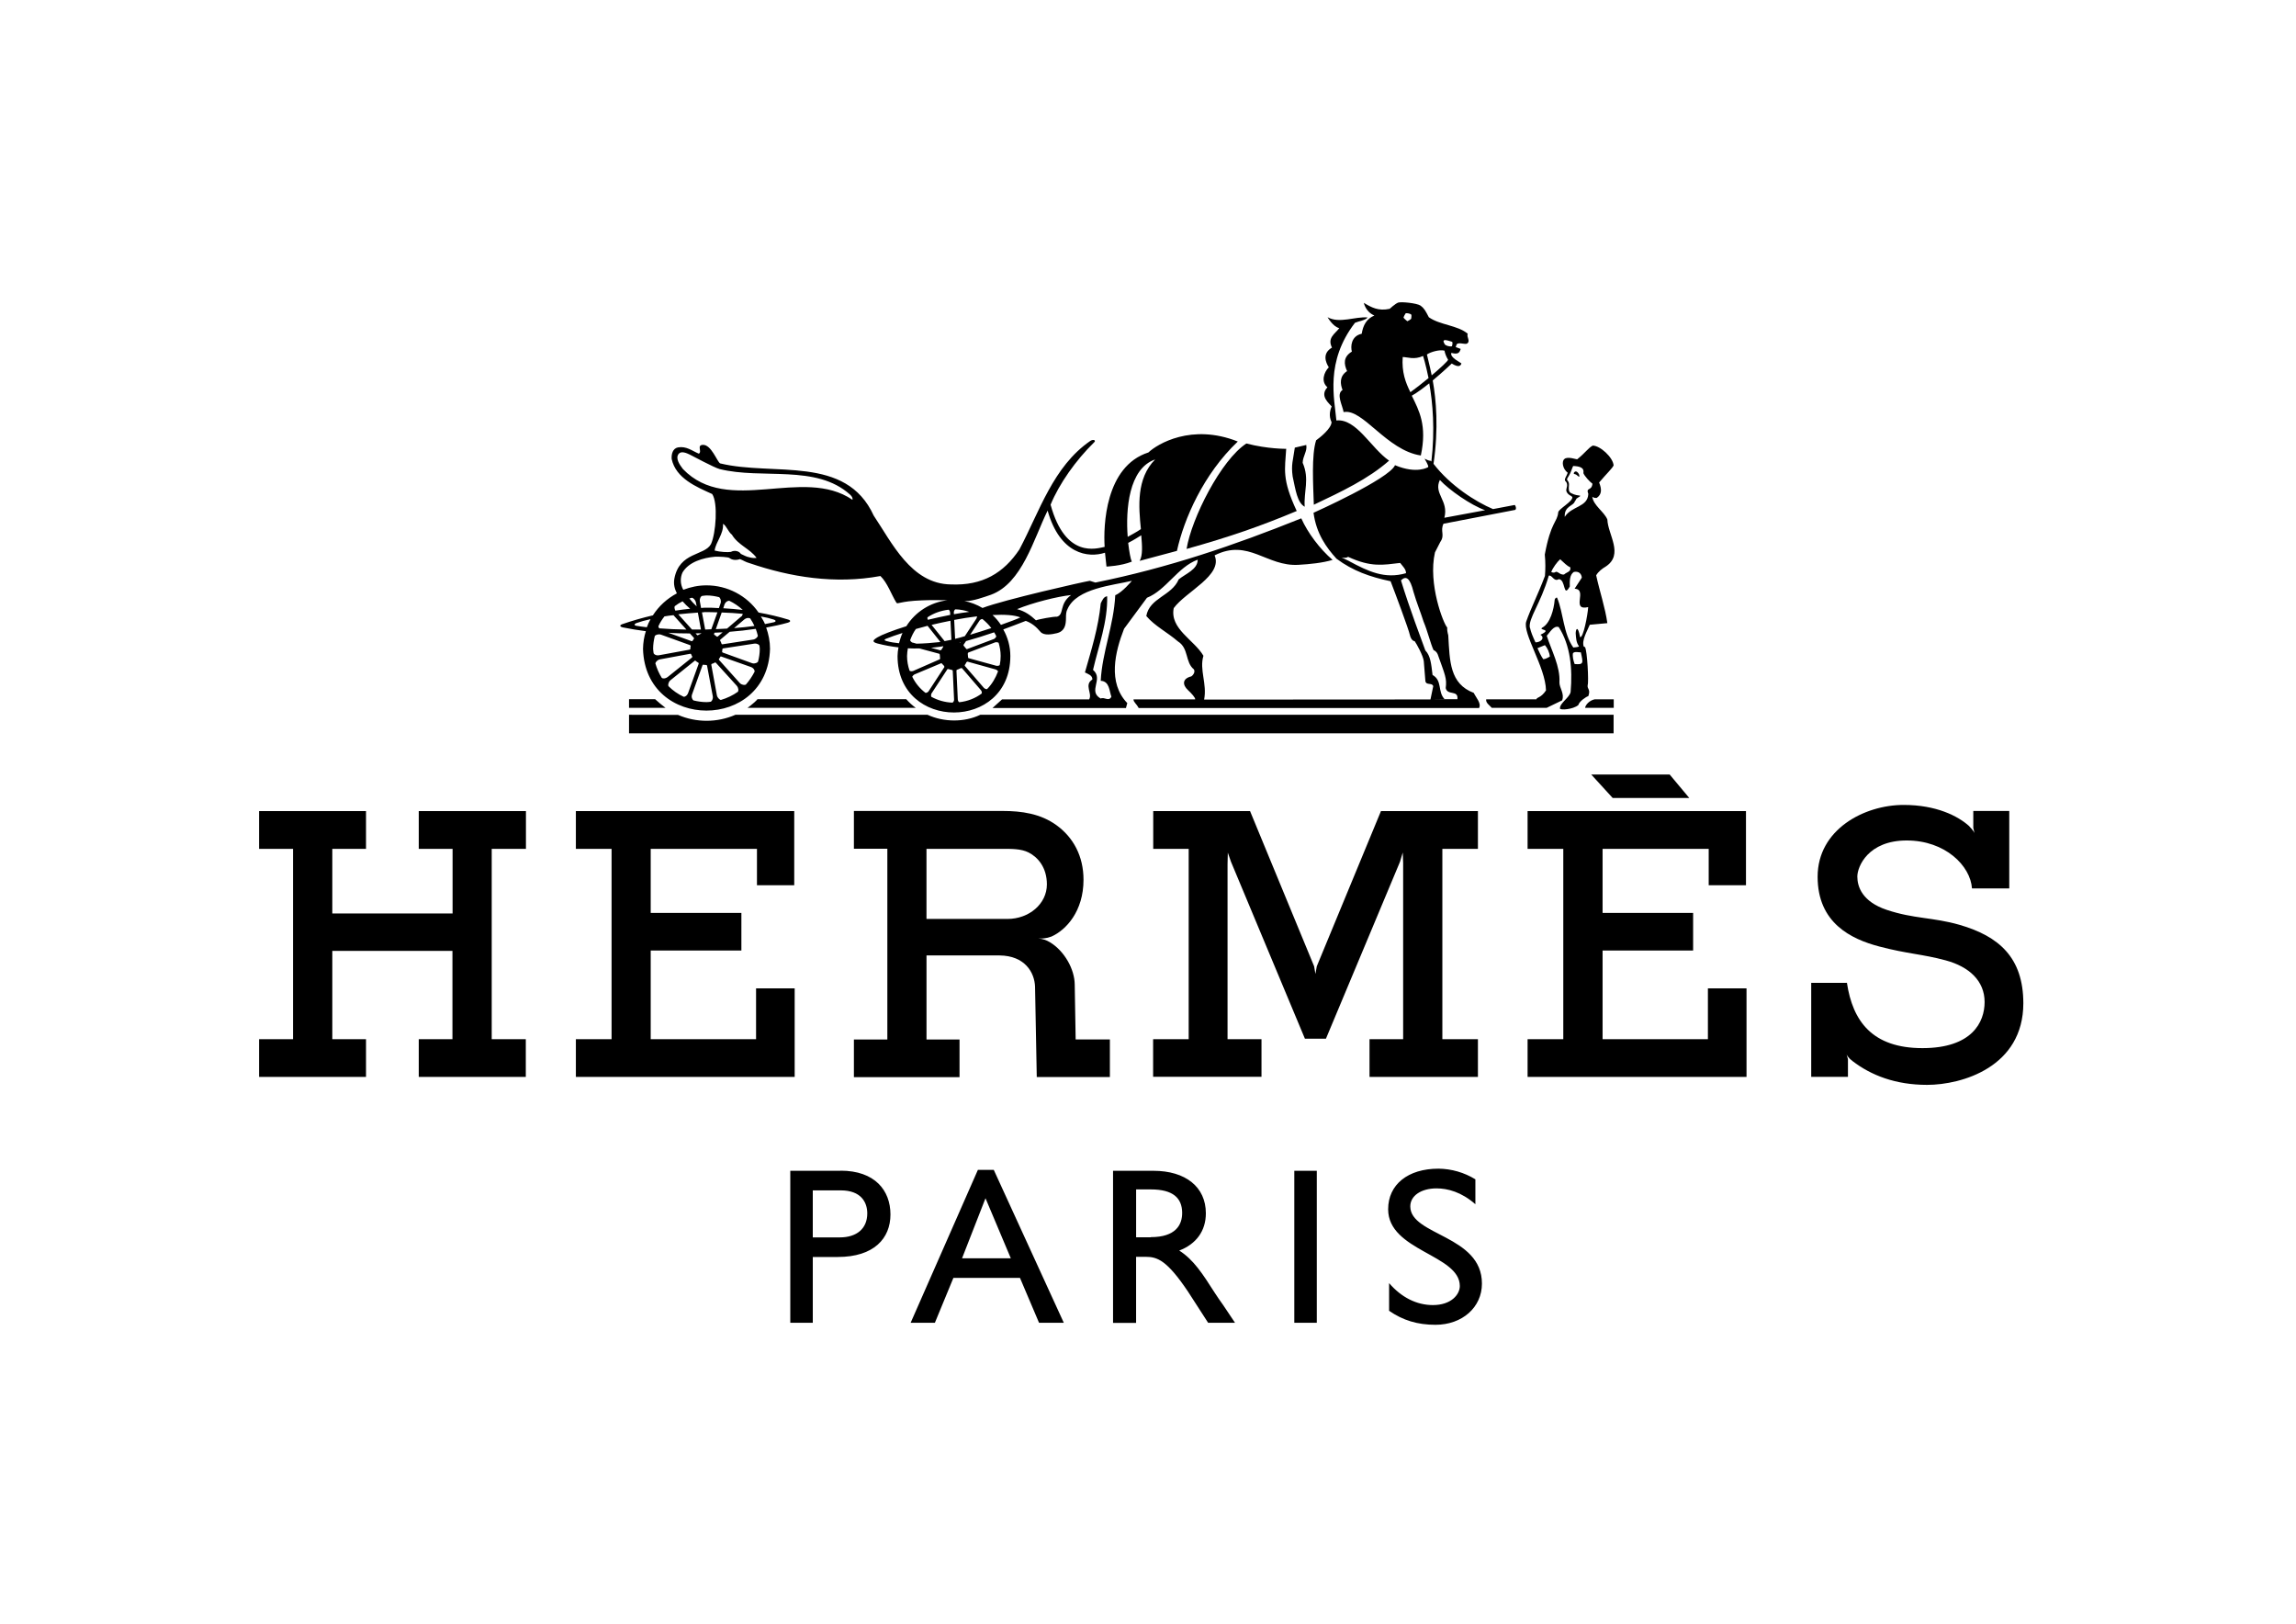 <?xml version="1.0" encoding="UTF-8"?> <svg xmlns="http://www.w3.org/2000/svg" xmlns:xlink="http://www.w3.org/1999/xlink" version="1.0" id="katman_1" x="0px" y="0px" viewBox="0 0 841.89 595.28" style="enable-background:new 0 0 841.89 595.28;" xml:space="preserve"> <style type="text/css"> .st0{clip-path:url(#SVGID_00000018226602577269744520000012038480557693718156_);} </style> <g> <g> <defs> <rect id="SVGID_1_" x="95" y="110.78" width="650" height="375"></rect> </defs> <clipPath id="SVGID_00000178927786093424524130000003732338266440109485_"> <use xlink:href="#SVGID_1_" style="overflow:visible;"></use> </clipPath> <path style="clip-path:url(#SVGID_00000178927786093424524130000003732338266440109485_);" d="M153.55,311.21h12.4v23.69h-44.1 v-23.69h12.36v-13.86H95v13.86h12.45v69.78H95v13.83h39.21v-13.83h-12.36v-32.37h44.05v32.37h-12.35v13.83h39.25v-13.83h-12.5 v-69.78h12.55v-13.86h-39.3 M626.25,380.99h-38.62v-32.51h33.2V334.7h-33.2v-23.49h38.91v13.34h13.67v-27.2h-80.08v13.86h13.09 v69.78h-13.09v13.83h80.28v-32.48h-14.16 M291.39,362.34h-14.16v18.65H238.6v-32.51h33.25V334.7H238.6v-23.49h38.96v13.34h13.67 v-27.2h-80.07v13.86h13.09v69.78h-13.09v13.83h80.23 M591.34,292.56h28.08l-7.18-8.6h-28.76 M718.49,339.05 c-9.76-2.79-16.7-2.15-26.66-5.48c-9.04-3.03-10.79-8.54-10.79-12.2c0-3.66,3.95-13.24,18.11-13.24 c14.16,0,23.39,9.33,23.93,17.58l0.05-0.05v0.05h13.62V297.3h-13.19v6.2l0.44,1.95c-0.1-0.29-0.49-1.07-1.85-2.44 c-0.05-0.05-0.05-0.05-0.05-0.1c-4.15-3.76-12.11-7.81-24.08-7.81c-14.45,0-31.54,8.99-31.54,26.33 c0,16.94,12.25,22.85,22.6,25.57c10.4,2.74,15.67,2.74,24.38,5.09c8.64,2.34,14.25,7.56,14.25,15.27c0,7.33-4.54,16.9-22.8,16.9 c-18.36,0-25.59-9.86-27.69-23.98l-0.15,0.05h-12.94v34.47h13.47v-6.5l-0.49-1.71c0,0,0.49,1.18,2,2.25l0.15,0.15 c6.84,5.27,15.83,8.74,27.35,8.74c12.84,0,35.3-6.59,35.3-29.94C741.88,351.11,733.04,343.25,718.49,339.05L718.49,339.05z M502.17,380.99v13.83h39.75v-13.83h-13.04v-69.78h13.04v-13.86h-35.55l-23.54,56.92l-0.49,2.79l-0.49-2.82l-23.49-56.89h-35.5 v13.86h13v69.78h-13.04v13.78h39.74v-13.78h-12.45v-64.16l0.1-4.24l1.17,3.36l27.1,64.85h7.71l27.15-64.85l1.02-3.41l0.14,3.85 v64.6 M230.65,256.34v3.16h13.38c-1.33-0.98-2.59-2.05-3.81-3.16H230.65z M591.72,256.38h-6.97c-1.96,0.4-3.37,2.01-3.53,3.12 h10.5V256.38z M230.65,268.84h361.02v-6.79H359.45c-5.9,2.83-13.43,2.73-19.34,0h-70.45c-6.69,2.93-14.36,2.93-21.05,0.04 l-17.96-0.04V268.84z M332.3,256.34h-54.54c-0.2,0.39-2.69,2.54-3.66,3.16h61.68C334.5,258.58,333.32,257.5,332.3,256.34 L332.3,256.34z M332.3,256.34"></path> <path style="clip-path:url(#SVGID_00000178927786093424524130000003732338266440109485_);" d="M236.85,231.29 c-0.69,2.14-1.03,4.34-1.07,6.59c0.82,30.18,45.7,30.18,46.57,0c0-2.74-0.54-5.38-1.41-7.81c2.64-0.49,5.28-1.03,7.86-1.76 c1.22-0.34,1.17-0.88,0.24-1.16c-3.46-1.07-7.13-1.91-10.89-2.59c-4.34-6.25-11.48-9.96-19.09-9.96c-2.98,0-5.81,0.59-8.45,1.61 c0,0-0.05-0.05-0.1-0.05c-1.07-1.96-1.16-4.3-0.24-6.3c2.34-3.91,7.61-5.38,11.96-5.76c1.41-0.05,4.92,0.1,5.27,0.49 c0.87,0.69,2.29,0.92,3.85,0.39c1.48,0.59,1.86,1.03,3.58,1.51c14.84,5.08,31.29,7.76,47.9,4.69c2.59,2.49,4,6.79,5.85,9.76 c0.49,0.74,1.07-0.52,9.24-0.83c2.88-0.15,6.44-0.1,9.51-0.05c-6.34,0.74-11.86,4.35-15.09,9.52c-5.13,1.61-9.08,3.18-10.54,4.05 c-1.86,1.12-2.15,1.71,0,2.3c2.59,0.67,5.13,1.12,7.66,1.41c-0.2,1.03-0.35,2.1-0.35,3.18c0,27.59,41.36,27.59,41.36,0 c0-3.56-0.97-6.89-2.59-9.76c2.64-0.98,5.37-2,8.25-3.13c2.25,0.83,3.81,2.15,5.42,4.05c1.31,1.46,4.25,0.87,6.05,0.44 c2.84-0.74,3.27-3.02,3.27-5.61c0-1.17,0.05-2.35,0.59-3.27c3.36-7.61,16.75-8.64,23.58-10.3c0,0-3.56,4.3-6.1,5.27 c-0.54,11.13-4.79,20.8-5.33,31.39c3.27,0.15,3.12,3.76,3.91,5.81c-0.93,1.96-2.49,0-3.91,0.69c-4.87-2.74,1.18-7.12-2.82-10.5 c2.05-8.89,5.41-17.58,5.18-27c-1.33,0.15-1.81,1.56-2.35,2.59c-0.87,8.94-3.46,17.09-5.8,25.34c1.02,0.54,2.82,1.03,2.72,2.59 c-3.12,1.96,0.1,5.09-1.16,7.28h-31.94l-3.51,3.17h48.93l0.49-1.8c-7.23-7.48-4.5-18.75-1.18-27.25l8.4-11.37 c6.97-2.74,11.27-11.28,18.6-13.96c0,3.61-4.49,5.18-6.97,7.23c-2.55,6.05-10.7,6.74-11.88,13.42c3.08,3.66,7.73,5.96,11.62,9.33 c4,2.49,2.59,7.62,5.81,10.21c0.54,0.78,0,1.95-0.92,2.59c-3.38,0.83-3.28,3.12-1.23,5.03c1.31,1.22,2.79,2.84,2.64,3.41h-22.61 c0,1.02,0.94,1.42,1.91,3.17h124.8c0.93-1.75-1.12-3.8-1.95-5.56c-8.84-3.33-8.79-11.68-9.33-20.85c0.1-0.34-0.49-1.22-0.4-3.12 c-1.31-1.23-7.13-15.96-4.49-27.54l1.95-3.81c1.81-2.59-0.14-3.95,1.18-6.69l26.27-5.07c0.49-0.25,0.34-1.33-0.15-1.81l-7.96,1.51 c-6.35-2.67-15.67-8.59-21.82-16.6c1.9-12.99,0.97-23.54-0.29-30.56c3.8-3.17,6.97-6.2,6.97-6.2c2.64,1.61,3.22,0.82,3.56,0 c-0.39-0.49-4.34-2.2-3.7-3.91c2.49,0.69,3.03-0.09,3.41-1.46l-1.76-0.64h-0.05l0.3-0.92c0.49-1.03,2.82-0.05,3.76-0.34 c1.56-0.93-0.2-2.4,0.34-3.66c-3.66-3.12-10.25-3.18-14.26-6.05c-1.21-2.35-1.75-3.32-3.03-4.25c-1.36-0.94-7.12-1.48-8.2-1.12 c-1.08,0.39-3.13,2.29-3.13,2.29c-4.15,0.89-6.64-0.49-9.47-2.19c0,0,0.59,3.26,3.86,4.64c-2.89,1.21-4.15,3.61-4.64,6.69 c-3.96,0.83-4.1,4.79-3.61,6.54c-3.22,1.96-2.94,4.55-1.76,7.14c-2.93,1.95-2.49,4.77-1.66,6.93c-2.44,1.51,0,5.66,0.39,8.11 c6.99-1.46,15.73,14.01,28.32,15.91c2.35-11.04-0.64-16.45-3.32-21.92c2.05-1.16,4.25-2.82,6.4-4.54 c1.28,6.99,2.15,17.09,0.79,28.66c-0.1-0.1-0.2-0.15-0.25-0.25c-0.83,0-1.61-0.54-2.25-0.78c0.15,0.34,1.61,2.64,1.32,3.08 c0,0-4.1,2.69-12.16-0.69c-2.15,5.04-29.88,17.44-29.88,17.44c1.03,7.66,4.69,12.74,8.44,16.85c5.96,4.44,12.31,6.69,19.82,8.25 c1.56,4.05,6.65,17.63,7.09,19.78c0.54,2.2,1.75,2.2,1.75,2.2c0.69,0.97,3.08,5.26,3.33,7.31l0.59,7.32 c0.29,1.66,2.44,0.45,2.88,1.86l-1.02,4.87l-83,0.05c1.16-5.8-1.81-10.89-0.25-16.06c-3.36-5.81-12.4-9.86-10.89-17.47 c4.4-6.06,18.11-12.01,14.99-19.34c12.45-6.3,19.05,4.2,30.81,3.46c4.1-0.24,8.69-0.68,12.45-1.8 c-4.69-4.01-9.13-9.96-11.48-15.24c-24.65,9.91-48.67,18.11-75.49,23.54l-2.05-0.64c-2,0.29-31.49,6.94-39.35,9.96 c-2.05-1.22-4.3-2.1-6.65-2.54h0.69c2.49,0,6.35-1.37,9.04-2.3c11.48-4.2,15.68-20.5,20.8-30.86 c4.54,16.11,14.94,17.44,21.04,15.44l0.54,5.08c0,0,5.28-0.2,9.29-1.81c-0.45-0.93-0.94-3.51-1.33-6.87 c2.4-1.22,3.71-2.15,4.79-2.79c0.34,3.81,0.59,7.42-0.59,9.38l13.68-3.66c2.59-11.76,9.71-28.12,22.31-40.09 c-16.9-6.74-29.54,0.93-32.76,4c-15.92,5.09-16.55,27.05-16.06,34.62c-2.79,0.54-14.36,4.54-19.82-15.47 c3.17-7.68,9.22-16.26,16.01-22.9c0.64-0.5-0.05-1.28-1.41-0.5c-13.67,9.38-18.65,25.89-26.03,39.8 c-5.76,8.65-13.52,13.33-25.15,12.84c-14.55-0.19-21.64-15.38-28.28-25.24c-10.2-22.36-36.66-14.36-56.3-19.14 c-1.11-0.54-3.26-7.04-6.44-6.79c-2.2,0.19-0.1,2.49-1.38,3.23c-2.49-1.04-4.54-2.84-7.66-2.3c-1.9,0.39-2.44,2.44-2.3,4.25 c1.53,7.13,9.14,10.25,14.85,12.84c2.2,3.23,1.36,14.5-0.44,18.36c-2.35,4.35-11.58,2.78-13.43,12.69 c-0.35,2.01,0.09,3.71,0.92,5.37c-3.56,1.91-6.6,4.64-8.79,8.06c-3.91,0.93-7.71,2-11.29,3.26c-0.93,0.35-0.93,0.89,0.3,1.17 c2.74,0.54,5.56,1.03,8.4,1.38V231.29z M527.96,175.96c3.36,3.66,11.43,9.28,16.6,11.09l-14.94,2.77 C531.28,183.48,525.56,181.04,527.96,175.96L527.96,175.96z M529.57,124.74c0.54-0.24,2.15,0.35,2.78,0.54 c0.4,0.1,0.25,0.93,0.05,1.66c-0.98,0.24-2.49-0.29-2.69-0.82C529.43,125.58,529.04,124.99,529.57,124.74L529.57,124.74z M529.66,128.55c0.2,1.12,0.69,2.34,1.32,3.32c-0.05,0.49-2.79,3.02-6.01,5.75c-0.77-3.9-1.56-6.59-1.75-7.66 C524.49,129.04,527.91,128.06,529.66,128.55L529.66,128.55z M515.41,114.88c0.54-0.2,1.71,0.15,2,0.39 c0.29,0.25,0.05,1.17,0.05,1.51c0,0.3-1.41,0.99-1.41,0.99s-1.38-1.03-1.38-1.38h-0.05C514.83,115.85,515.11,115.36,515.41,114.88 L515.41,114.88z M517.16,143.79c-1.8-3.58-3.21-7.38-2.82-12.9c1.71,0,4.2,1.12,7.47-0.39c0,0,0.98,3.08,2,8.11 C521.36,140.61,518.83,142.61,517.16,143.79L517.16,143.79z M494.8,205.75c-5.36-2.69-2.05-0.45-0.49-1.61 c8.45,3.9,12.75,2.98,19.1,2.24c0.87,1.17,2.15,2.25,2.15,3.76c-7.78,2.25-13.83-0.64-20.81-4.39H494.8z M525.28,247.45 c-0.49-4.11-0.74-7.04-2.64-8.99c-1.46-4.05-5.81-15.44-8.94-25.69c1.9-1.85,3.33-0.87,4.59,4.2c1.18,4.1,2.64,7.52,3.71,10.94 c1.46,3.46,2.54,8.06,3.66,10.45c0,0,0.93,0.2,1.51,1.51c2.69,7.58,3.42,8.79,2.94,12.4c0.67,2.84,4.69,0.54,4.29,4.06h-8.44 l3.7-0.05C527.08,253.55,528.94,249.5,525.28,247.45L525.28,247.45z M359.99,254.24c-2.34,1.75-5.18,2.88-8.25,3.21 c-0.29-0.09-0.54-0.68-0.54-1.08l-0.49-10.54c-0.05-0.1,0.15-0.25,0.25-0.3c0.29-0.1,1.03-0.39,1.26-0.54 c0.15-0.05,0.44-0.1,0.54,0l6.94,8.06c0.24,0.29,0.44,0.93,0.24,1.21L359.99,254.24z M349.25,257.6c-2.79-0.1-5.43-0.87-7.76-2.15 c-0.15-0.29-0.1-0.97,0.1-1.26l5.8-8.84c0.05-0.1,0.3-0.1,0.4-0.05c0.24,0.05,0.82,0.24,1.16,0.29c0.15,0,0.4,0.15,0.4,0.3 l0.49,10.59C349.89,256.88,349.54,257.5,349.25,257.6L349.25,257.6z M334.65,235.63c-0.39-0.14-0.92-0.63-0.92-0.93 c0.54-1.46,1.21-2.88,2.1-4.1c1.41-0.39,2.87-0.79,4.29-1.17l4.69,5.91l-0.19,0.05c-3.02,0.34-5.86,0.54-8.55,0.59l-1.41-0.4 V235.63z M347.84,223.53c0.29,0.09,0.54,0.72,0.54,1.06l0.04,0.84c-2.78,0.54-5.56,1.17-8.2,1.8c-0.15-0.34-0.24-0.73-0.1-0.93 c2.25-1.51,4.89-2.44,7.68-2.77H347.84z M346.36,235.04l-4.77-5.95c2.29-0.54,4.64-1.08,6.92-1.51l0.35,6.97 C347.92,234.75,347.15,234.9,346.36,235.04L346.36,235.04z M345.87,236.95c0,0.05,0,0.1,0,0.14c-0.24,0.35-0.44,0.69-0.62,1.04 c-0.05,0.09-0.3,0.29-0.45,0.29l-3.41-0.92c1.46-0.2,2.98-0.3,4.49-0.59V236.95z M352.23,235.68c-0.1,0.05-0.29,0.05-0.44,0h-0.05 l0.49-0.1V235.68z M350.22,234.21l-0.34-6.94c2.87-0.54,5.66-0.98,8.39-1.31c-0.04,0.29-0.14,0.59-0.24,0.82l-4.25,6.45 C352.52,233.63,351.35,233.93,350.22,234.21L350.22,234.21z M359.16,227.53c0.15-0.3,0.77-0.64,1.07-0.59 c1.21,0.98,2.34,2.1,3.26,3.33c-2.49,0.82-5.13,1.65-7.76,2.44L359.16,227.53z M349.79,225.18l-0.05-0.67 c0-0.4,0.29-1.07,0.59-1.12c1.8,0.05,3.46,0.39,5.08,0.93C353.5,224.55,351.64,224.84,349.79,225.18L349.79,225.18z M349.54,223.33c0.1,0,0.15,0,0.25,0h0.24H349.54z M324.97,235c-0.93-0.3-0.67-0.54-0.14-0.79c1.85-0.74,3.9-1.46,6.1-2.15 c-0.54,1.17-0.93,2.44-1.28,3.76C328.1,235.68,326.54,235.44,324.97,235L324.97,235z M332.89,237.68c1.43,0.1,2.84,0.05,4.25,0.05 l7.27,1.95c0.1,0.05,0.2,0.25,0.2,0.4c0,0.29,0.05,1.03,0.1,1.36c0,0.15-0.05,0.25-0.2,0.3l-9.66,4.24 c-0.4,0.15-1.07,0.15-1.33-0.09c-0.59-1.71-0.93-3.52-0.93-5.37C332.6,239.54,332.75,238.61,332.89,237.68L332.89,237.68z M333.96,247.2v-0.05V247.2L333.96,247.2z M334.5,248.18c0-0.29,0.54-0.78,0.84-0.93l9.76-4.1c0.1-0.05,0.29,0.1,0.34,0.19 c0.2,0.2,0.44,0.54,0.69,0.74c0.1,0.1,0.19,0.39,0.15,0.49l-5.81,8.89c-0.2,0.3-0.84,0.64-1.13,0.54 c-2.05-1.56-3.66-3.51-4.79-5.81H334.5z M340.31,254.78c-0.1-0.05-0.2-0.1-0.25-0.15L340.31,254.78z M349.79,257.65h-0.05H349.79z M361.94,252.63c-0.29,0.14-0.98-0.2-1.21-0.49l-6.94-8.01c-0.1-0.1,0-0.29,0.05-0.44c0.2-0.25,0.39-0.54,0.49-0.84 c0.1-0.14,0.3-0.29,0.44-0.29l10.21,2.84c0.34,0.09,0.88,0.44,0.98,0.73C365.06,248.56,363.75,250.81,361.94,252.63L361.94,252.63 z M366.62,243.79c-0.19,0.29-0.93,0.39-1.31,0.29l-10.16-2.79c-0.14-0.04-0.19-0.24-0.19-0.39c0-0.39-0.05-0.77-0.1-1.17 c0-0.14,0.05-0.44,0.2-0.49l9.86-3.75c0.34-0.1,1.03-0.05,1.26,0.19c0.44,1.51,0.74,3.13,0.74,4.79c0,1.12-0.1,2.25-0.34,3.38 L366.62,243.79z M365.31,233.24c0,0.34-0.54,0.88-0.87,1.03l0.67-0.25l-10.54,3.96c-0.1,0.05-0.3-0.1-0.35-0.2 c-0.24-0.29-0.49-0.64-0.77-0.93c-0.1-0.05-0.2-0.34-0.15-0.44l0.93-1.38c3.18-0.88,6.65-1.95,10.3-3.21 c0.3,0.49,0.59,0.98,0.79,1.46V233.24z M392.75,218.15c-4.54,3.31-2.39,7.18-5.22,7.96c-1.03-0.15-6.79,0.93-7.66,1.31 c-1.95-1.8-3.95-3.32-6.94-4.1C378.6,220.98,387.62,218.69,392.75,218.15L392.75,218.15z M374.15,226.35 c-0.98,0.49-3.61,1.51-7.13,2.74c-0.89-1.33-1.91-2.54-3.08-3.61C368.39,225.23,372,225.48,374.15,226.35L374.15,226.35z M423.56,168.44c-6.94,6.99-6.05,17.34-5.22,25.54c-1.61,1.12-3.56,2.1-4.84,2.84C412.73,186.8,413.85,171.81,423.56,168.44 L423.56,168.44z M250.42,171.96c-1.18-1.56-2.89-3.91-1.56-5.58c0.98-1.17,2.98-0.24,4.1,0.3c1.03,0.49,8.74,4.69,10.89,5.28 c15.62,3.9,35.4-1.86,47.85,9.38c0.59,0.57,1.03,1.11,0.88,1.9C294.36,170.79,266.97,189.15,250.42,171.96L250.42,171.96z M265.11,192.03c1.32,0.77,1.81,2.84,3.27,4c2.3,3.86,6.69,5.18,9.04,8.5c-0.79,0.1-1.56,0.05-2.35-0.15 c-1.51-0.29-2.1-0.72-3.41-1.31c-0.64-1.07-2.35-1.46-3.66-0.74c-1.07,0.2-4,0.05-5.96-0.49 C262.44,198.71,265.41,195.74,265.11,192.03L265.11,192.03z M246.9,225.48l4.79,5.33c-3.46-0.05-6.79-0.2-9.96-0.45 c-0.24-0.34-0.34-0.62-0.29-0.82c0.59-1.28,1.31-2.44,2.2-3.56c1.08-0.2,2.19-0.34,3.26-0.44V225.48z M275.12,226.79 c0.59,0.84,1.08,1.76,1.51,2.69c-2.34,0.34-4.82,0.59-7.46,0.79l3.75-3.17C273.86,226.35,274.89,226.5,275.12,226.79 L275.12,226.79z M271.85,225.96l-5.26,4.49c-1.37,0.1-2.74,0.15-4.11,0.2l2.15-6.1c2.69,0.09,5.32,0.24,7.73,0.49 c-0.1,0.34-0.2,0.67-0.45,0.93H271.85z M270.59,253.6c-1.9,1.36-4,2.34-6.3,3.03c-0.39-0.1-1.18-0.74-1.41-1.66l-2.05-11.17 c-0.05-0.15,0-0.3,0.14-0.4c0.4-0.09,0.79-0.29,1.12-0.49c0.15-0.1,0.3-0.05,0.39,0.05l7.63,8.4c0.77,0.88,0.72,1.9,0.49,2.2 V253.6z M254.38,233.78c0.1,0.1,0.15,0.34,0.05,0.44c-0.2,0.29-0.3,0.39-0.49,0.74c-0.05,0.09-0.25,0.14-0.39,0.09l-8.5-3.07 c2.64,0.2,5.28,0.25,7.91,0.25L254.38,233.78z M262.82,233.39c-0.25-0.25-0.54-0.45-0.84-0.64c-0.14-0.05-0.19-0.15-0.14-0.35 l0.14-0.44l2.99-0.14l-1.76,1.51C263.11,233.43,262.97,233.48,262.82,233.39L262.82,233.39z M260.82,230.7 c-0.74,0.05-1.48,0.05-2.2,0.1h-0.05l-1.18-6.3c0.39,0,0.74-0.05,1.08-0.1c1.56,0,3.08,0.05,4.59,0.1L260.82,230.7z M255.89,224.59l1.13,6.21c-1.07,0-2.15,0-3.28,0l-5.02-5.58C251,224.99,253.4,224.74,255.89,224.59L255.89,224.59z M257.11,232.16c0,0.05,0,0.15-0.05,0.15c-0.39,0.14-0.74,0.34-1.12,0.54c-0.1,0.09-0.29,0.05-0.34-0.05l-0.54-0.59 c0.68-0.05,1.41,0,2.1-0.05H257.11z M241,230.3c0.05-0.04,0.1-0.14,0.14-0.24C241.1,230.16,241.05,230.26,241,230.3L241,230.3z M240.11,233.14c0.25-0.34,1.23-0.77,2.2-0.49l10.7,3.86c0.14,0.04,0.24,0.19,0.24,0.34c-0.1,0.34-0.1,0.69-0.1,1.03 c0,0.15-0.14,0.25-0.29,0.29l-11.19,2.05c-1.08,0.2-1.85-0.34-2-0.72c-0.05-0.54-0.19-1.08-0.19-1.66 C239.49,236.21,239.73,234.65,240.11,233.14L240.11,233.14z M240.31,243.2c0.05-0.4,0.69-1.27,1.66-1.46l11.12-2.06 c0.15-0.04,0.3,0.05,0.35,0.2c0.15,0.3,0.15,0.49,0.39,0.79c0.05,0.14,0,0.29-0.1,0.39l-8.89,7.13c-0.98,0.74-1.95,0.59-2.2,0.3 C241.62,246.86,240.85,245.05,240.31,243.2L240.31,243.2z M243,249.01c-0.1-0.15-0.2-0.25-0.25-0.4 C242.8,248.71,242.9,248.86,243,249.01L243,249.01z M245.1,251.55c-0.2-0.35-0.05-1.51,0.72-2.15l8.84-7.09 c0.1-0.14,0.3-0.19,0.4-0.04c0.24,0.19,0.62,0.52,0.98,0.67c0.15,0.1,0.19,0.2,0.15,0.39l-3.86,10.7 c-0.39,1.08-1.27,1.51-1.66,1.41C248.61,254.48,246.71,253.16,245.1,251.55L245.1,251.55z M251.59,255.94 c-0.14-0.05-0.24-0.1-0.34-0.14L251.59,255.94z M254.28,256.78c-0.39-0.25-0.88-1.17-0.54-2.15l3.86-10.75 c0.05-0.14,0.19-0.24,0.29-0.19c0.35,0.05,0.69,0.1,1.08,0.1c0.15,0,0.25,0.09,0.3,0.29l2.1,11.19c0.14,1.07-0.35,1.75-0.74,2 c-0.49,0.05-1.02,0.14-1.56,0.14C257.4,257.4,255.79,257.16,254.28,256.78L254.28,256.78z M272.74,251.79 c0.1-0.1,0.19-0.19,0.24-0.29C272.87,251.6,272.84,251.69,272.74,251.79L272.74,251.79z M273.41,251.01 c-0.34,0.19-1.46,0.14-2.14-0.59l-7.62-8.5c-0.05-0.1-0.1-0.24,0-0.39c0.2-0.2,0.35-0.49,0.49-0.74c0.05-0.14,0.2-0.14,0.35-0.09 l10.89,3.85c1.12,0.44,1.41,1.36,1.31,1.71c-0.88,1.71-1.95,3.31-3.22,4.74H273.41z M276.69,246.13c0.15-0.29,0.34-0.73,0.54-1.23 c-0.2,0.45-0.34,0.84-0.54,1.17V246.13z M277.96,242.56c-0.15,0.34-1.12,0.87-2.15,0.59l-10.79-3.91 c-0.15-0.05-0.25-0.19-0.25-0.29c0.05-0.39,0.1-0.54,0.1-0.93c0-0.15,0.15-0.25,0.24-0.3l11.42-1.75 c1.12-0.15,1.86,0.39,1.96,0.78c0,0.34,0.1,0.74,0.1,1.12C278.6,239.49,278.35,241.05,277.96,242.56L277.96,242.56z M277.91,232.99c0,0.44-0.69,1.27-1.66,1.47l-11.33,1.75c-0.15,0.05-0.3-0.05-0.35-0.19c-0.09-0.4-0.29-0.79-0.49-1.12 c-0.05-0.1-0.05-0.25,0.05-0.4l3.43-2.88c3.21-0.25,6.39-0.59,9.56-1.07c0.3,0.82,0.54,1.61,0.74,2.44H277.91z M283.72,227.14 c0.73,0.24,1.02,0.72,0.05,0.98c-0.94,0.24-2.15,0.44-3.27,0.67c-0.39-0.98-0.98-1.9-1.51-2.78 C280.74,226.3,282.35,226.69,283.72,227.14L283.72,227.14z M265.21,222.99l0.44-1.38c0.45-1.07,1.32-1.41,1.76-1.36 c1.81,0.87,3.46,2,4.94,3.36C270,223.33,267.61,223.13,265.21,222.99L265.21,222.99z M263.7,218.93c0.39,0.25,0.83,1.27,0.54,2.2 l-0.64,1.81c-1.75-0.1-3.46-0.2-5.18-0.15c-0.44,0-0.87,0.1-1.36,0.1l-0.44-2.45c-0.15-1.06,0.39-1.8,0.73-1.95 c0.59-0.05,1.12-0.19,1.66-0.19C260.63,218.3,262.19,218.54,263.7,218.93L263.7,218.93z M253.69,219.13 c0.44,0.05,1.22,0.69,1.46,1.66l0.3,1.51c-0.97-0.88-1.85-1.86-2.69-2.89L253.69,219.13z M253.06,223.18 c-1.86,0.2-3.66,0.39-5.42,0.69c-0.39-0.74-0.39-1.41-0.2-1.66c0.89-0.69,1.86-1.27,2.84-1.76 C251.1,221.38,252.02,222.3,253.06,223.18L253.06,223.18z M233.32,228.45c1.48-0.54,3.23-1.03,5.22-1.46 c-0.54,0.92-0.97,1.95-1.36,2.97c-1.36-0.15-2.74-0.34-3.86-0.54C232.4,229.28,232.6,228.7,233.32,228.45L233.32,228.45z M577.43,172.94c-0.4,0.34-0.49,0.77-0.2,0.83c0.59,0.1,0.93,0.34,1.66,0.97c0.34,0.2,0.24-0.39,0.15-0.72 c-0.35-0.89-1.12-1.43-1.56-1.07H577.43z M577.43,172.94"></path> </g> <path d="M563.36,256.38h-18.41c-0.24,1.28,1.22,2.15,2.05,3.12h20.13l5.66-2.73c0.98-2.45-1.03-4.6-0.98-6.6 c0.34-5.85-2.94-11.71-4.65-17.09c1.12-1.18,2.55-3.9,4.4-3.18c4.3,6.69,5.08,15.29,4.35,23.79c-0.44,2.14-4.01,4.05-3.91,6.05 c0.05,0.69,4.79,0.39,6.74-1.27c0.35-1.36,2.89-3.07,3.66-3.26c0.93-2.59-0.49-2.5-0.24-4.06c0.44-1.06-0.15-12.69-0.98-13.91 c-0.3-0.19-0.4-0.19-0.45-0.19c-0.87-2.3,1.32-5.81,2.2-8.01l6.45-0.59c-0.79-5.71-2.84-11.67-4.1-17.53 c0.78-1.37,2.19-2.45,3.51-3.22c6.74-4.45,0.78-11.68,0.59-17.24c-1.17-2.87-5.12-5.13-5.52-8.35c0.84,0.64,1.48,0.39,1.61,0.44 c1.96-1.31,1.86-3.28,0.89-5.66c2.98-3.51,4.77-5.12,5.31-6.25c-0.19-2.93-4.93-7.28-7.66-7.28c-1.66,0.87-2.74,2.69-5.71,5.03 c-0.1,0.1-3.61-1.21-4.69-0.09c-1.02,0.82-0.69,3.56,1.23,5.02c-0.25,0.73-0.44,1.03-0.84,1.85c-0.19,0.45-0.29,0.94-0.05,1.17 c0.64,0.54,0.89,1.41,0.45,2.79c-0.5,1.41,1.11,2.44,1.65,2.69c0.1,0,0.3,0.19,0.49,0.44c0.2,1.61-5.18,4.39-5.18,5.61 c-0.39,3.71-2.67,3.33-4.92,15.43c0.29,2.94,0.24,5.57,0.05,7.86c-2.74,7.23-4.99,11.43-6.84,16.65c-1.51,4.3,7.08,16.8,7.23,25.3 C565.03,255.94,563.5,255.55,563.36,256.38L563.36,256.38z M577.37,243.39c-0.44-1.11-0.84-2.78-0.59-3.95 c0.74-0.74,2.15-0.2,2.88-0.29c0.89,4,1.07,4.59-2.29,4.29V243.39z M577.43,183.83c0.24-0.2,0.49-0.79,0.64-1.03 c2.83-1.81,0.88-0.49-1.96-2c-0.93-0.45-0.93-1.32-0.83-2.59c0.2-1.53-0.44-1.86-0.69-2.35c-0.1-0.2,0.35-0.93,0.69-1.46 c0.69-1.03,1.26-3.08,1.56-3.56c4.69,0.14,3.66,2.24,3.76,2.64c0.39,1.03,2.34,3.17,3.31,3.85c-0.29,2.84-2.49,1.17-1.51,3.76 c-0.24,4.94-6.1,4.35-8.64,8.4C573.51,185.44,577.07,185.49,577.43,183.83L577.43,183.83z M572.1,205.06 c1.27,1.12,2.64,2.59,3.61,2.84c0.64,1.7-1.41,1.9-2.2,2.72c-1.7,0.25-2.39-1.61-3.41-0.77c-0.25,0.19-1.28,0-1.28-0.2 c0.59-1.51,2.15-3.66,3.28-4.64V205.06z M560.96,230.16c-0.62-3.42,3.91-8.7,6.94-19.1c1.23-0.44,1.85,2.4,3.66,1.27 c2.69,0.1,1.51,7.18,4.05,2.69c-0.05-2-0.1-4.25,1.46-5.33c1.71-0.39,2.84,0.59,2.94,2.1l-2.64,4.05c4.98,0.2-1.56,8.2,4.98,6.74 c-0.19,2.99-1.8,11.43-2.97,10.99c-0.88-4.69-1.61-2.74-1.61-1.36c0.15,1.8,0.15,3.28,1.22,4.74c-0.39,0.39-1.71,0.34-2.1,0.44 c-3.71-5.27-3.56-12.55-5.96-18.31c-0.39-0.05-0.87,0.44-0.87,0.88c-0.3,3.47-1.61,8.5-4.49,10.11c-1.76,1.08,3.95,0.44-0.74,2.64 c1.8,1.18,0.15,2.79-1.81,2.79c-0.97-2.1-1.7-3.81-2-5.33H560.96z M565.9,241.69c-0.69-0.84-1.71-3.07-2.15-4.06l2.74-1.11 c0.83,0.93,1.7,2.67,1.8,4.2C567.7,241.05,566.83,241.59,565.9,241.69L565.9,241.69z M478.4,185.78 c-0.39-5.51,1.85-10.2-0.74-16.11c0.05-2.44,1.76-4.3,1.32-6.54l-4.2,0.98c-0.64,4.69-1.41,6.2-0.79,10.59 C475.07,179.68,475.66,184.26,478.4,185.78L478.4,185.78z M435.09,201.25c16.06-4.49,27.1-8.35,40.39-13.91 c-5.53-11.81-4.3-15.24-3.86-22.8c0,0-6.74,0.1-14.6-1.95C447.74,168.59,436.9,190.03,435.09,201.25L435.09,201.25z M490.11,204.68 C489.24,203.84,490.51,205.21,490.11,204.68L490.11,204.68z M509.35,168.88c-6.74-4.69-11.96-15.47-19.33-14.74 c-0.69-7.96-4.2-21.49,6.82-35.8c1.43-0.62,3.76-0.88,4.65-1.95c-4.5-0.44-10.4,2.35-14.7-0.1c0,0,1.95,3.48,4.3,4.01 c-1.52,2.05-4.5,3.51-2.69,7.13c-3.66,2.15-2.3,5.42-1.17,7.23c-1.81,1.86-2.93,5.27-0.49,7.32c-3.03,3.22,0.72,5.96,1.56,7.04 c-1.51,3.21-0.05,5.71-0.05,5.71c-0.05,2.34-4.15,5.61-5.66,6.69c-1.76,5.46-1.07,16.4-0.84,23.62 C491.83,180.26,501.64,175.66,509.35,168.88L509.35,168.88z M394.08,361.06c0-5.71-3.81-12.45-9.09-15.62 c-1.26-0.77-2.69-1.26-4.2-1.36c1.28,0.05,2.99-0.05,4.64-0.69c0.05-0.05,0.1-0.05,0.15-0.05c5.32-2.39,11.72-9.23,11.72-20.8 c0-8.59-3.66-15.47-9.91-20.01c-5.86-4.25-12.8-5.22-19.74-5.22h-54.54v13.86h12.26v69.92h-12.26v13.81h38.73v-13.81h-12.11v-30.81 h26.81c9.23,0.1,12.79,6.2,12.99,11.42l0.63,33.16h26.81v-13.78h-12.55L394.08,361.06z M369.41,336.9h-29.69v-25.69h28.08 c2.94,0,6.55-0.1,9.38,1.33c3.42,1.75,6.69,5.51,6.69,11.71C383.86,331.38,377.32,336.9,369.41,336.9L369.41,336.9z M308.24,429.24 h-18.46v55.71h8.25v-24.12h9.14c13.32,0,19.34-6.84,19.34-15.58c0-8.84-5.73-16.06-18.26-16.06V429.24z M307.94,453.65h-9.91 v-17.24h10.25c7.48,0,9.73,4.39,9.73,8.45C318,450.48,314.09,453.65,307.94,453.65L307.94,453.65z M358.57,428.89l-24.66,56.06 h8.89l6.79-16.46H374l6.99,16.46h9.08l-25.68-56.06H358.57z M352.76,461.31l8.6-22.02l9.28,22.02H352.76z M474.59,429.24h8.25 v55.71h-8.25V429.24z M517.12,442.28c0-3.91,4-6.6,9.61-6.6c4.1,0,9.14,1.32,14.26,5.81v-9.13c-4.06-2.5-8.75-3.86-13.53-3.91 c-11.19,0-18.46,5.81-18.46,14.89c0,15.29,26.28,16.61,26.28,28.13c0,3.09-3.12,6.99-9.86,6.99c-6.01,0-11.57-2.83-16.07-8.05 v10.15c5.09,3.51,10.4,5.13,17,5.13c9.81,0,17.04-6.4,17.04-15.09C543.44,452.81,517.12,453.01,517.12,442.28L517.12,442.28z M445.39,473.91c-4.44-6.94-7.71-12.06-12.99-15.44c6.25-2.39,9.76-7.22,9.76-13.66c0-9.63-7.41-15.58-19.24-15.58h-14.79V485h8.45 v-24.23h3.51c4.3,0,7.81,1.28,15.52,12.75l7.38,11.43h9.86l-4.35-6.5C447.44,476.99,446.41,475.48,445.39,473.91L445.39,473.91z M421.95,453.6h-5.36v-17.54H422c8.15,0,11.37,3.18,11.47,8.4c0.1,4.69-2.49,9.09-11.47,9.09L421.95,453.6z M421.95,453.6"></path> </g> </svg> 